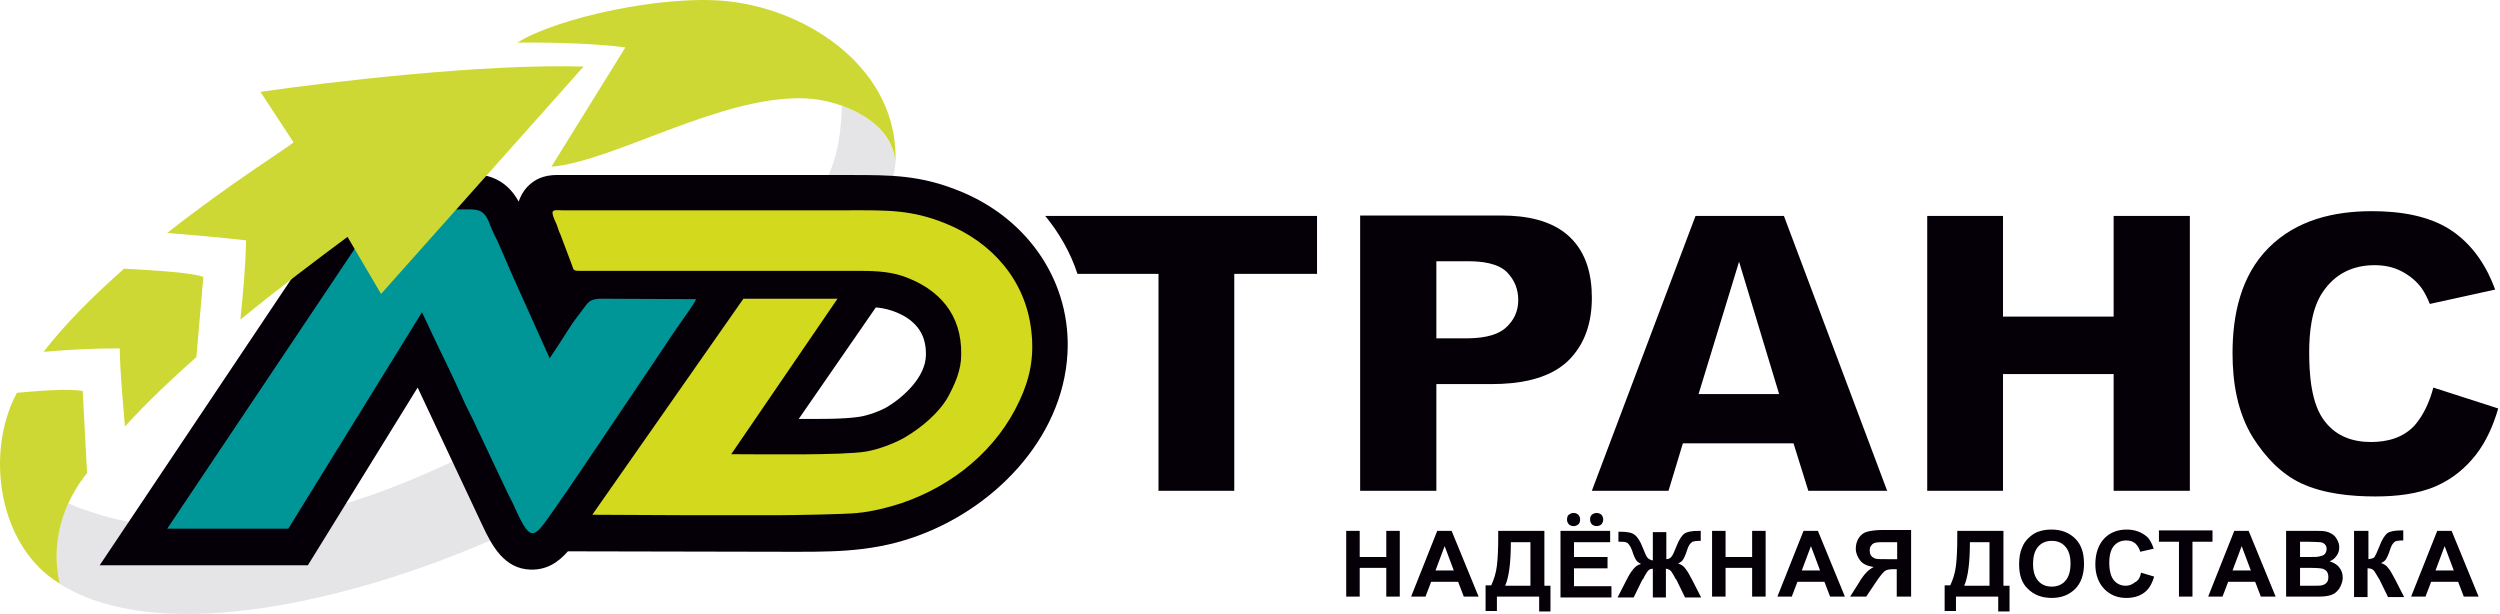 <?xml version="1.0" encoding="UTF-8"?> <svg xmlns="http://www.w3.org/2000/svg" width="574" height="141" viewBox="0 0 574 141" fill="none"> <path fill-rule="evenodd" clip-rule="evenodd" d="M247.39 62.885H265.99V112.685H283.39V62.885H302.39V49.585H270.09H239.99C243.19 53.485 245.79 57.985 247.39 62.885ZM558.69 88.985C557.89 92.085 556.49 95.285 554.39 97.685C551.79 100.485 548.19 101.485 544.39 101.485C540.19 101.485 536.49 100.185 533.89 96.885C530.59 92.885 530.19 85.785 530.19 80.885C530.19 76.485 530.69 70.885 533.29 67.085C536.09 62.885 540.19 60.885 545.19 60.885C547.39 60.885 549.49 61.285 551.39 62.285C553.29 63.285 554.89 64.585 556.09 66.285C556.79 67.285 557.39 68.585 557.89 69.785L572.89 66.485C570.99 61.285 567.99 56.585 563.39 53.285C558.09 49.485 550.99 48.485 544.59 48.485C535.89 48.485 527.29 50.485 520.89 56.885C514.49 63.285 512.59 72.285 512.59 81.085C512.59 87.785 513.69 94.685 517.29 100.485C520.09 104.885 523.69 108.785 528.39 110.985C533.59 113.385 539.79 113.985 545.39 113.985C549.99 113.985 555.09 113.485 559.39 111.585C562.99 109.985 565.99 107.585 568.49 104.385C570.89 101.285 572.49 97.585 573.59 93.785L558.69 88.985ZM442.49 49.585V112.685H459.89V85.885H485.29V112.685H502.79V49.585H485.29V72.685H459.89V49.585H442.49ZM415.19 112.685H433.29L409.59 49.585H389.29L365.49 112.685H383.09L386.39 101.785H411.79L415.19 112.685ZM408.49 90.485H389.99L399.29 60.085L408.49 90.485ZM312.29 49.585V112.685H329.79V88.185H342.49C348.49 88.185 355.39 87.185 359.89 82.985C363.99 79.085 365.49 73.885 365.49 68.385C365.49 63.185 364.29 58.085 360.39 54.385C356.29 50.485 350.19 49.485 344.79 49.485H312.29V49.585ZM329.79 77.785V59.985H337.19C340.09 59.985 343.99 60.385 346.09 62.585C347.79 64.385 348.59 66.485 348.59 68.885C348.59 71.485 347.59 73.585 345.69 75.285C343.29 77.385 339.39 77.685 336.39 77.685H329.79V77.785Z" fill="#050008"></path> <path fill-rule="evenodd" clip-rule="evenodd" d="M193.29 24.285C192.99 36.085 190.19 43.485 182.09 51.785C162.59 71.585 156.49 74.185 135.89 87.785C102.89 109.585 54.49 132.085 15.69 115.585C15.59 115.785 15.49 115.985 15.29 116.285C12.99 121.585 12.19 127.585 13.59 133.985C42.89 152.485 104.99 129.885 128.09 116.285C143.39 107.985 159.39 97.585 173.89 83.285C180.49 76.785 204.19 53.785 205.59 37.585C205.39 30.985 199.59 26.485 193.29 24.285Z" fill="#E5E4E6"></path> <path fill-rule="evenodd" clip-rule="evenodd" d="M119.09 46.285C119.49 45.085 120.09 43.985 120.99 42.985C123.39 40.485 125.89 40.085 128.99 40.185H195.19C204.69 40.185 211.29 40.185 220.39 43.885C236.59 50.485 245.99 65.285 245.09 81.185C243.99 100.985 227.79 117.185 209.69 123.385C199.29 126.985 189.89 126.685 179.09 126.685L130.39 126.585C128.19 129.085 125.59 130.885 121.79 130.785C115.79 130.585 112.99 125.385 110.79 120.685L95.89 88.985L70.69 129.785H22.89L79.79 44.785L80.19 44.385C82.49 41.685 85.59 40.285 89.09 39.985C89.79 39.885 90.39 39.985 90.99 39.985H106.99C107.69 39.985 108.19 39.985 108.89 39.985C113.79 40.185 116.99 42.485 119.09 46.285ZM183.39 96.185C183.49 96.185 183.49 96.185 183.59 96.185C187.59 96.185 193.49 96.285 197.39 95.685C199.29 95.385 202.09 94.385 203.79 93.385C207.69 90.985 212.49 86.485 212.59 81.585C212.69 77.285 210.89 74.585 207.79 72.685C205.69 71.485 203.49 70.785 201.09 70.585L183.39 96.185Z" fill="#050008"></path> <path fill-rule="evenodd" clip-rule="evenodd" d="M192.29 68.585H170.69L135.99 118.185L156.59 118.285C156.79 118.285 156.89 118.285 157.09 118.285H179.19C181.89 118.285 194.09 118.085 196.79 117.785C200.19 117.485 204.09 116.485 207.09 115.485C218.79 111.485 228.89 103.285 234.09 91.985C236.49 86.885 237.49 81.885 236.79 75.985C235.49 64.185 227.59 55.585 217.29 51.385C209.29 48.085 203.59 48.285 195.19 48.285H128.99C127.99 48.285 126.59 47.985 126.89 49.185C126.99 49.785 127.49 50.885 127.79 51.485C128.09 52.285 128.29 53.085 128.69 53.885L131.29 60.785C131.69 61.885 131.59 62.185 132.89 62.185H195.89C200.09 62.185 203.59 62.185 207.29 63.385C215.59 66.285 220.89 72.185 220.69 81.485C220.69 84.985 219.29 88.085 217.69 91.085C215.69 94.685 211.69 98.085 207.99 100.285C205.69 101.685 201.79 103.185 198.79 103.685C193.29 104.585 174.39 104.285 168.69 104.285C168.39 104.285 168.19 104.285 167.89 104.285L192.29 68.585Z" fill="#D3D91D"></path> <path fill-rule="evenodd" clip-rule="evenodd" d="M89.79 48.085C90.19 47.985 90.59 48.085 91.09 48.085H107.09C107.49 48.085 107.89 48.085 108.39 48.085C110.89 48.185 111.69 49.385 112.49 51.585C112.99 52.885 113.59 54.085 114.19 55.285C115.29 57.785 116.39 60.285 117.49 62.885L125.99 81.785C126.09 81.985 126.09 82.085 126.19 82.285C127.59 80.185 128.99 78.085 130.29 75.985C132.09 73.185 132.39 72.985 134.39 70.285C135.29 68.985 136.09 68.685 137.69 68.585L159.79 68.685C159.79 69.185 157.59 72.185 155.49 75.185C152.99 78.785 150.59 82.585 148.09 86.185L137.19 102.385C134.09 106.885 131.09 111.485 127.99 115.885C122.69 123.385 122.19 125.285 118.39 116.985C117.89 115.785 117.29 114.585 116.69 113.485L109.69 98.685C108.59 96.185 107.19 93.685 106.09 91.185C103.89 86.185 101.39 81.285 99.09 76.385C98.39 74.785 97.59 73.285 96.89 71.685L66.19 121.385H38.39L86.49 49.585L86.59 49.485C87.39 48.485 88.39 48.185 89.79 48.085Z" fill="#009698"></path> <path fill-rule="evenodd" clip-rule="evenodd" d="M55.19 73.385C63.99 66.185 72.79 59.585 79.79 54.385L87.49 67.485L133.99 15.285C111.19 14.585 75.79 18.785 59.79 21.085L67.39 32.685C66.39 33.685 52.99 41.985 38.39 53.485C44.39 53.985 50.39 54.485 56.49 55.185C56.39 61.285 55.79 67.385 55.19 73.385Z" fill="#CED834"></path> <path fill-rule="evenodd" clip-rule="evenodd" d="M28.69 97.885C33.59 92.585 39.19 87.185 45.09 81.985L46.69 63.585C45.69 63.185 43.69 62.885 41.19 62.585C37.29 62.185 32.29 61.885 28.49 61.685C21.69 67.685 15.09 74.185 9.99 80.785C15.69 80.285 21.39 79.985 27.49 79.985C27.59 85.985 28.19 91.885 28.69 97.885Z" fill="#CED834"></path> <path fill-rule="evenodd" clip-rule="evenodd" d="M13.69 133.985C11.49 124.085 14.69 115.285 19.99 108.585L18.99 89.785C15.59 89.085 7.49 89.885 3.89 90.185C-3.51 103.885 -0.41 125.485 13.69 133.985Z" fill="#CED834"></path> <path fill-rule="evenodd" clip-rule="evenodd" d="M205.59 37.585C206.59 16.185 185.99 2.285 167.09 0.285C152.59 -1.315 127.79 4.085 118.79 9.785C128.39 9.685 137.49 10.085 143.59 10.885L126.59 38.285C141.19 36.985 165.59 21.785 184.99 22.585C193.49 22.985 205.29 28.085 205.59 37.585Z" fill="#CED834"></path> <path fill-rule="evenodd" clip-rule="evenodd" d="M309.09 136.985V121.885H312.19V127.885H318.29V121.885H321.39V136.985H318.29V130.385H312.19V136.985H309.09ZM339.49 136.985H336.09L334.79 133.585H328.59L327.29 136.985H323.99L329.99 121.885H333.29L339.49 136.985ZM333.79 130.985L331.69 125.385L329.59 130.985H333.79ZM343.89 121.885H354.59V134.485H355.99V140.385H353.39V136.985H343.69V140.285H341.09V134.385H342.39C342.99 133.085 343.49 131.585 343.69 129.885C343.89 128.185 343.99 125.985 343.99 123.385V121.885H343.89ZM346.89 124.485C346.89 129.085 346.49 132.385 345.59 134.485H351.39V124.485H346.89ZM358.29 136.985V121.885H369.69V124.485H361.39V127.885H369.09V130.485H361.39V134.585H369.99V137.185H358.29V136.985ZM382.59 121.885V128.385C383.09 128.385 383.49 128.185 383.79 127.785C384.09 127.485 384.39 126.685 384.89 125.485C385.49 123.885 386.19 122.885 386.79 122.485C387.39 122.085 388.49 121.885 389.99 121.885C390.09 121.885 390.19 121.885 390.49 121.885V124.185H389.99C389.39 124.185 388.89 124.285 388.59 124.385C388.29 124.585 388.09 124.785 387.89 125.085C387.69 125.385 387.39 126.085 387.09 127.085C386.89 127.585 386.69 128.085 386.49 128.385C386.29 128.785 385.89 129.085 385.29 129.385C385.99 129.585 386.59 129.985 386.99 130.585C387.49 131.185 387.89 131.985 388.49 133.085L390.59 137.185H386.89L384.99 133.285C384.99 133.185 384.89 133.085 384.79 132.985C384.69 132.885 384.59 132.685 384.39 132.285C383.99 131.585 383.69 131.085 383.39 130.885C383.09 130.685 382.79 130.585 382.49 130.585V137.185H379.49V130.585C379.09 130.585 378.79 130.685 378.59 130.885C378.29 131.085 377.99 131.585 377.59 132.285C377.39 132.685 377.29 132.985 377.19 132.985C377.09 133.085 377.09 133.185 376.99 133.285L375.09 137.185H371.39L373.49 133.085C373.99 132.085 374.49 131.285 374.99 130.685C375.49 130.085 375.99 129.685 376.79 129.485C376.19 129.185 375.79 128.885 375.59 128.485C375.39 128.185 375.19 127.685 374.99 127.185C374.69 126.185 374.39 125.585 374.19 125.285C373.99 124.985 373.79 124.685 373.49 124.585C373.19 124.385 372.69 124.385 371.99 124.385C371.89 124.385 371.79 124.385 371.59 124.385V122.085C371.79 122.085 371.99 122.085 372.09 122.085C373.59 122.085 374.69 122.285 375.29 122.785C375.89 123.185 376.59 124.185 377.19 125.785C377.69 126.985 377.99 127.785 378.29 128.085C378.59 128.385 378.99 128.585 379.49 128.685V122.185H382.59V121.885ZM393.09 136.985V121.885H396.19V127.885H402.29V121.885H405.39V136.985H402.29V130.385H396.19V136.985H393.09ZM423.59 136.985H420.19L418.89 133.585H412.69L411.39 136.985H408.09L414.09 121.885H417.39L423.59 136.985ZM417.89 130.985L415.79 125.385L413.69 130.985H417.89ZM435.49 136.985V130.685H434.89C433.89 130.685 433.19 130.785 432.79 131.085C432.39 131.385 431.69 132.185 430.69 133.685L428.49 136.985H424.79L426.69 133.985C427.39 132.785 427.99 131.985 428.49 131.485C428.89 130.985 429.49 130.585 430.19 130.185C428.79 129.985 427.69 129.485 427.09 128.685C426.49 127.885 426.09 126.985 426.09 125.985C426.09 125.085 426.29 124.285 426.79 123.485C427.29 122.785 427.89 122.285 428.69 122.085C429.49 121.885 430.59 121.685 432.19 121.685H438.79V136.985H435.49ZM435.49 124.485H433.09C431.89 124.485 431.09 124.485 430.69 124.585C430.29 124.685 429.99 124.785 429.69 125.185C429.39 125.485 429.29 125.885 429.29 126.385C429.29 126.885 429.39 127.385 429.69 127.685C429.99 127.985 430.29 128.185 430.69 128.285C431.09 128.385 431.99 128.385 433.29 128.385H435.59V124.485H435.49ZM449.29 121.885H459.99V134.485H461.39V140.385H458.79V136.985H449.09V140.285H446.49V134.385H447.79C448.39 133.085 448.89 131.585 449.09 129.885C449.29 128.185 449.39 125.985 449.39 123.385V121.885H449.29ZM452.29 124.485C452.29 129.085 451.89 132.385 450.99 134.485H456.79V124.485H452.29ZM463.59 129.585C463.59 128.085 463.79 126.785 464.29 125.685C464.59 124.885 465.09 124.185 465.69 123.585C466.29 122.985 466.99 122.485 467.69 122.185C468.69 121.785 469.79 121.585 470.99 121.585C473.29 121.585 475.09 122.285 476.49 123.685C477.89 125.085 478.49 126.985 478.49 129.485C478.49 131.885 477.79 133.885 476.49 135.185C475.09 136.585 473.29 137.285 471.09 137.285C468.79 137.285 466.99 136.585 465.59 135.185C464.19 133.885 463.59 131.985 463.59 129.585ZM466.79 129.485C466.79 131.185 467.19 132.485 467.99 133.385C468.79 134.285 469.79 134.685 471.09 134.685C472.29 134.685 473.39 134.285 474.19 133.385C474.99 132.485 475.39 131.185 475.39 129.385C475.39 127.685 474.99 126.385 474.19 125.485C473.39 124.585 472.39 124.185 471.09 124.185C469.79 124.185 468.79 124.585 467.99 125.485C467.19 126.385 466.79 127.685 466.79 129.485ZM491.59 131.485L494.59 132.385C494.09 134.085 493.39 135.285 492.29 136.085C491.19 136.885 489.89 137.285 488.19 137.285C486.09 137.285 484.49 136.585 483.09 135.185C481.79 133.785 481.09 131.885 481.09 129.585C481.09 127.085 481.79 125.085 483.09 123.685C484.39 122.285 486.19 121.585 488.29 121.585C490.19 121.585 491.69 122.185 492.89 123.185C493.59 123.785 494.09 124.785 494.49 125.985L491.39 126.685C491.19 125.885 490.79 125.285 490.29 124.785C489.69 124.285 488.99 124.085 488.19 124.085C487.09 124.085 486.09 124.485 485.39 125.285C484.69 126.085 484.29 127.385 484.29 129.185C484.29 131.085 484.69 132.485 485.39 133.285C486.09 134.085 486.99 134.485 488.09 134.485C488.89 134.485 489.59 134.185 490.19 133.685C490.89 133.385 491.39 132.585 491.59 131.485ZM500.29 136.985V124.385H495.69V121.785H507.99V124.385H503.39V136.985H500.29ZM522.49 136.985L516.29 121.885H512.99L506.99 136.985H510.29L511.59 133.585H517.79L519.09 136.985H522.49ZM516.79 130.985H512.59L514.69 125.385L516.79 130.985ZM524.89 121.885H531.09C532.29 121.885 533.19 121.885 533.79 121.985C534.39 122.085 534.89 122.285 535.39 122.585C535.89 122.885 536.29 123.285 536.59 123.885C536.89 124.385 537.09 124.985 537.09 125.685C537.09 126.385 536.89 127.085 536.49 127.585C536.09 128.185 535.59 128.585 534.89 128.885C535.79 129.185 536.59 129.585 537.09 130.285C537.59 130.885 537.89 131.685 537.89 132.585C537.89 133.285 537.69 133.985 537.39 134.585C537.09 135.285 536.59 135.785 536.09 136.185C535.49 136.585 534.79 136.785 533.99 136.885C533.49 136.985 532.19 136.985 530.19 136.985H524.89V121.885ZM528.09 124.385V127.885H530.09C531.29 127.885 532.09 127.885 532.39 127.785C532.89 127.685 533.39 127.585 533.69 127.285C533.99 126.985 534.19 126.585 534.19 126.085C534.19 125.585 534.09 125.285 533.79 124.985C533.49 124.685 533.09 124.485 532.59 124.485C532.29 124.485 531.39 124.385 529.89 124.385H528.09ZM528.09 130.385V134.485H530.99C532.09 134.485 532.79 134.485 533.09 134.385C533.59 134.285 533.89 134.085 534.19 133.785C534.49 133.485 534.59 132.985 534.59 132.485C534.59 131.985 534.49 131.685 534.29 131.285C534.09 130.985 533.79 130.785 533.29 130.585C532.89 130.485 531.99 130.385 530.49 130.385H528.09ZM540.69 121.885H543.79V128.385C544.49 128.285 544.99 128.185 545.19 127.885C545.39 127.585 545.79 126.785 546.29 125.485C546.89 123.885 547.59 122.785 548.19 122.385C548.79 121.985 549.89 121.785 551.29 121.785C551.39 121.785 551.49 121.785 551.79 121.785V124.085H551.39C550.79 124.085 550.29 124.185 549.99 124.285C549.69 124.485 549.49 124.685 549.29 124.985C549.09 125.285 548.79 125.985 548.49 126.985C548.29 127.485 548.09 127.985 547.89 128.285C547.69 128.685 547.29 128.985 546.69 129.285C547.39 129.485 547.99 129.885 548.39 130.485C548.89 131.085 549.29 131.885 549.89 132.985L551.99 137.085H548.29L546.39 133.185C546.39 133.085 546.29 132.985 546.19 132.885C546.19 132.785 545.99 132.585 545.79 132.185C545.39 131.485 545.09 130.985 544.79 130.785C544.49 130.585 544.19 130.485 543.59 130.485V137.085H540.49V121.885H540.69ZM569.09 136.985H565.69L564.39 133.585H558.19L556.89 136.985H553.59L559.59 121.885H562.89L569.09 136.985ZM563.39 130.985L561.29 125.385L559.19 130.985H563.39Z" fill="#050008"></path> <path fill-rule="evenodd" clip-rule="evenodd" d="M360.19 120.385C360.29 120.485 360.49 120.585 360.69 120.685C360.89 120.785 361.09 120.785 361.29 120.785C361.49 120.785 361.69 120.785 361.89 120.685C362.09 120.585 362.29 120.485 362.39 120.385C362.49 120.285 362.69 120.085 362.69 119.885C362.79 119.685 362.79 119.485 362.79 119.285C362.79 119.085 362.79 118.885 362.69 118.685C362.59 118.485 362.49 118.285 362.39 118.185C362.29 118.085 362.09 117.985 361.89 117.885C361.69 117.785 361.49 117.785 361.29 117.785C361.09 117.785 360.89 117.785 360.69 117.885C360.49 117.985 360.39 118.085 360.19 118.185C360.09 118.285 359.89 118.485 359.89 118.685C359.79 118.885 359.79 119.085 359.79 119.285C359.79 119.485 359.79 119.685 359.89 119.885C359.99 120.085 360.09 120.185 360.19 120.385Z" fill="#050008"></path> <path fill-rule="evenodd" clip-rule="evenodd" d="M365.09 119.285C365.09 119.485 365.09 119.685 365.19 119.885C365.29 120.085 365.39 120.285 365.49 120.385C365.59 120.485 365.79 120.585 365.99 120.685C366.19 120.785 366.39 120.785 366.59 120.785C366.79 120.785 366.99 120.785 367.19 120.685C367.39 120.585 367.59 120.485 367.69 120.385C367.79 120.285 367.89 120.085 367.99 119.885C368.09 119.685 368.09 119.485 368.09 119.285C368.09 119.085 368.09 118.885 367.99 118.685C367.89 118.485 367.79 118.285 367.69 118.185C367.59 118.085 367.39 117.985 367.19 117.885C366.99 117.785 366.79 117.785 366.59 117.785C366.39 117.785 366.19 117.785 365.99 117.885C365.79 117.985 365.59 118.085 365.49 118.185C365.39 118.285 365.19 118.485 365.19 118.685C365.09 118.785 365.09 118.985 365.09 119.285Z" fill="#050008"></path> </svg> 